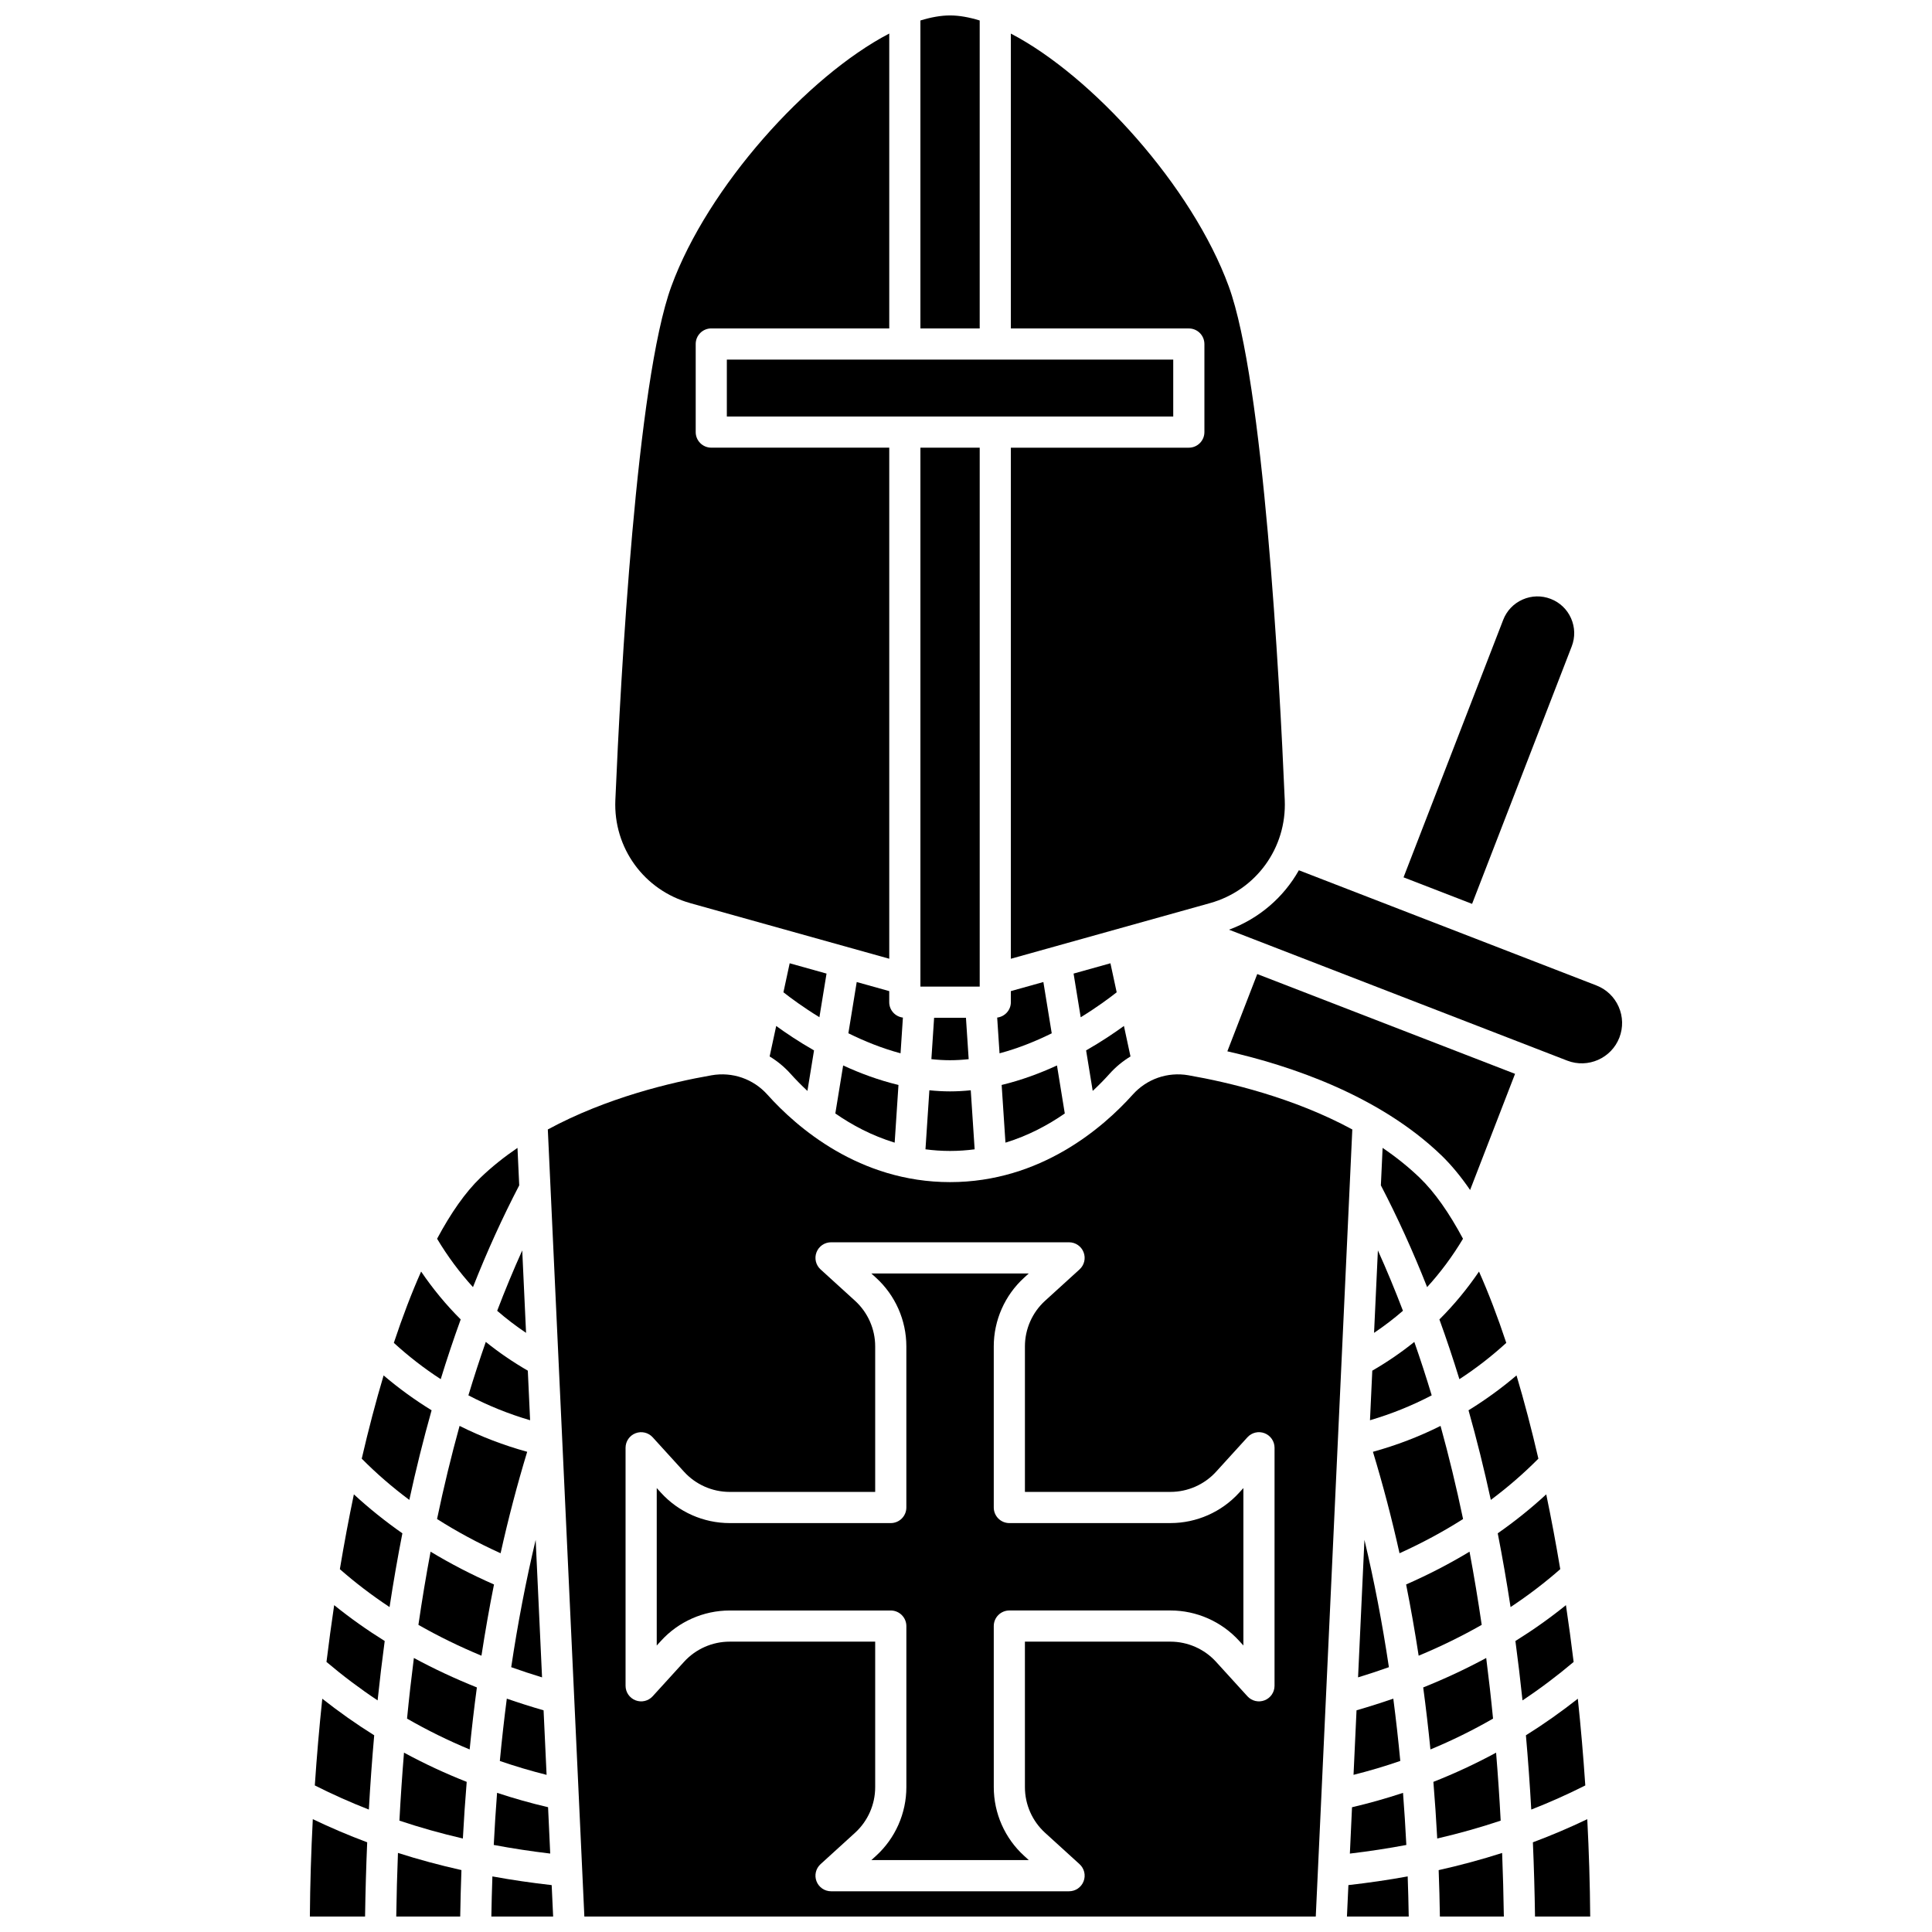 <?xml version="1.0" encoding="UTF-8"?>
<!-- Uploaded to: SVG Repo, www.svgrepo.com, Generator: SVG Repo Mixer Tools -->
<svg width="800px" height="800px" version="1.1" viewBox="144 144 512 512" xmlns="http://www.w3.org/2000/svg">
 <defs>
  <clipPath id="h">
   <path d="m387 148.09h17v83.906h-17z"/>
  </clipPath>
  <clipPath id="g">
   <path d="m500 641h18v10.902h-18z"/>
  </clipPath>
  <clipPath id="f">
   <path d="m289 428h214v223.9h-214z"/>
  </clipPath>
  <clipPath id="e">
   <path d="m550 626h16v25.902h-16z"/>
  </clipPath>
  <clipPath id="d">
   <path d="m525 635h18v16.902h-18z"/>
  </clipPath>
  <clipPath id="c">
   <path d="m274 641h17v10.902h-17z"/>
  </clipPath>
  <clipPath id="b">
   <path d="m249 635h18v16.902h-18z"/>
  </clipPath>
  <clipPath id="a">
   <path d="m226 626h16v25.902h-16z"/>
  </clipPath>
 </defs>
 <path d="m383.28 413.67c-2.039-0.25-3.625-1.973-3.625-4.078v-2.938l-8.617-2.406-2.211 13.578c4.203 2.082 8.887 3.988 13.828 5.309z"/>
 <path d="m365.37 439.08c4.414 3.066 9.676 5.887 15.727 7.734l1.008-15.289c-5.227-1.258-10.172-3.098-14.66-5.168z"/>
 <path d="m336.62 239.3h118.3v15.082h-118.3z"/>
 <path d="m400.71 424.69-0.723-10.965h-8.438l-0.723 10.961c1.637 0.18 3.285 0.285 4.941 0.285s3.305-0.105 4.941-0.281z"/>
 <path d="m389.26 448.58c2.102 0.277 4.269 0.434 6.516 0.434 2.246 0 4.418-0.156 6.516-0.434l-1.031-15.645c-1.812 0.184-3.641 0.293-5.484 0.293s-3.672-0.109-5.484-0.293z"/>
 <path d="m387.92 262.64h15.711v142.82h-15.711z"/>
 <path d="m428.51 402.01 1.887 11.578c4.305-2.641 7.621-5.109 9.535-6.617l-1.656-7.691z"/>
 <path d="m422.72 417.84-2.215-13.594-8.617 2.406v2.938c0 2.106-1.586 3.824-3.625 4.078l0.625 9.473c4.945-1.316 9.629-3.223 13.832-5.301z"/>
 <path d="m363.04 402.01-9.766-2.731-1.656 7.688c1.918 1.504 5.234 3.969 9.535 6.606z"/>
 <path d="m347.96 423.97c2.031 1.234 3.91 2.769 5.551 4.598 1.238 1.379 2.731 2.926 4.465 4.539l1.75-10.738c-4.035-2.305-7.445-4.602-10.023-6.477z"/>
 <path d="m276.46 610.67c4.051 1.402 8.184 2.629 12.391 3.684l-0.797-17.102c-3.32-0.961-6.57-1.992-9.746-3.094-0.703 5.422-1.32 10.93-1.848 16.512z"/>
 <g clip-path="url(#h)">
  <path d="m403.63 149.43c-2.781-0.859-5.426-1.34-7.856-1.34-2.43 0-5.074 0.48-7.856 1.34v81.609h15.711z"/>
 </g>
 <path d="m426.18 439.08-2.07-12.723c-4.492 2.07-9.438 3.91-14.66 5.168l1.008 15.289c6.047-1.848 11.309-4.672 15.723-7.734z"/>
 <path d="m326.88 383.33 52.781 14.746v-135.44h-47.164c-2.281 0-4.129-1.848-4.129-4.129v-23.344c0-2.281 1.848-4.129 4.129-4.129h47.164v-78.145c-21.66 11.289-48.082 40.586-57.742 66.984-9.223 25.207-13.453 103.62-14.844 136.16-0.543 12.656 7.602 23.879 19.805 27.289z"/>
 <path d="m502.7 614.35c4.207-1.055 8.34-2.281 12.391-3.684-0.527-5.582-1.145-11.086-1.852-16.512-3.176 1.102-6.422 2.133-9.746 3.094z"/>
 <path d="m531.71 472.28c-3.664-6.859-7.508-12.344-11.473-16.16-3.035-2.922-6.352-5.551-9.832-7.918l-0.461 9.926c4.445 8.539 8.531 17.535 12.258 26.969 3.551-3.891 6.727-8.164 9.508-12.816z"/>
 <path d="m507.06 520.38c5.688-1.668 11.145-3.875 16.355-6.598-1.453-4.82-2.992-9.543-4.609-14.16-3.477 2.801-7.191 5.34-11.137 7.621z"/>
 <path d="m438.04 428.57c1.645-1.832 3.519-3.367 5.551-4.598l-1.738-8.082c-2.582 1.875-5.988 4.172-10.023 6.477l1.75 10.738c1.73-1.605 3.227-3.156 4.461-4.535z"/>
 <path d="m274.85 632.93c4.856 0.914 9.84 1.676 14.965 2.285l-0.57-12.285c-4.594-1.074-9.098-2.348-13.516-3.812-0.352 4.559-0.641 9.164-0.879 13.812z"/>
 <path d="m560.52 315.31c0.941-2.426 0.879-5.07-0.172-7.453-1.051-2.379-2.965-4.207-5.394-5.144-2.422-0.941-5.07-0.879-7.449 0.172s-4.207 2.965-5.144 5.391l-26.41 68.227 18.164 7.031z"/>
 <path d="m463.18 235.17v23.344c0 2.281-1.848 4.129-4.129 4.129h-47.164v135.44l52.781-14.746c12.199-3.41 20.344-14.633 19.805-27.293-1.391-32.543-5.621-110.95-14.844-136.16-9.66-26.402-36.082-55.699-57.742-66.984v78.145h47.164c2.281-0.004 4.129 1.848 4.129 4.129z"/>
 <path d="m508.14 497.22c2.684-1.805 5.242-3.754 7.656-5.852-2.094-5.481-4.305-10.82-6.641-15.996z"/>
 <path d="m503.9 588.52c2.777-0.848 5.508-1.746 8.172-2.699-1.738-11.641-3.902-22.895-6.481-33.742z"/>
 <path d="m469.26 422.61c16.637 3.781 40.184 11.641 56.711 27.559 2.637 2.539 5.176 5.629 7.621 9.191l11.914-30.781-68.32-26.445z"/>
 <path d="m551.69 530.56c-1.797-7.754-3.734-15.137-5.797-22.059-4.051 3.445-8.297 6.519-12.719 9.238 2.168 7.68 4.137 15.598 5.91 23.75 4.535-3.383 8.738-7.031 12.605-10.93z"/>
 <path d="m525.76 521.88c-5.711 2.859-11.691 5.144-17.918 6.863 2.637 8.68 4.992 17.641 7.047 26.887 5.969-2.703 11.59-5.731 16.84-9.074-1.777-8.484-3.769-16.707-5.969-24.676z"/>
 <path d="m501.73 635.22c5.125-0.609 10.109-1.371 14.965-2.285-0.238-4.652-0.527-9.258-0.879-13.809-4.418 1.465-8.922 2.734-13.516 3.812z"/>
 <path d="m535.95 480.98c-3.129 4.598-6.625 8.832-10.492 12.684 1.867 5.156 3.637 10.43 5.297 15.832 4.34-2.816 8.484-6.023 12.426-9.621-2.285-6.891-4.703-13.219-7.231-18.895z"/>
 <path d="m287.65 588.52-1.691-36.441c-2.578 10.848-4.742 22.102-6.481 33.742 2.664 0.953 5.394 1.848 8.172 2.699z"/>
 <g clip-path="url(#g)">
  <path d="m501.34 643.57-0.387 8.332h16.375c-0.059-3.57-0.152-7.117-0.277-10.637-5.098 0.934-10.336 1.695-15.711 2.305z"/>
 </g>
 <path d="m540.48 608.47c-5.371 2.918-10.918 5.492-16.617 7.742 0.406 4.949 0.746 9.949 1.016 15.012 5.785-1.34 11.383-2.918 16.816-4.734-0.32-6.102-0.73-12.102-1.215-18.02z"/>
 <path d="m537.86 583.38c-5.281 2.859-10.852 5.465-16.695 7.809 0.727 5.402 1.363 10.879 1.914 16.434 5.707-2.363 11.242-5.09 16.594-8.172-0.531-5.438-1.137-10.793-1.812-16.07z"/>
 <path d="m533.44 555.21c-5.281 3.191-10.887 6.094-16.805 8.691 1.234 6.176 2.34 12.473 3.324 18.875 5.883-2.445 11.453-5.176 16.707-8.172-0.965-6.602-2.039-13.066-3.227-19.395z"/>
 <path d="m454.19 547.63-42.703 0.004c-1.094 0-2.144-0.434-2.918-1.211-0.773-0.773-1.211-1.824-1.211-2.918v-42.707c0-6.906 2.93-13.535 8.039-18.188l1.242-1.133-41.727 0.004 1.242 1.133c5.109 4.648 8.039 11.277 8.039 18.188v42.703c0 1.094-0.438 2.144-1.211 2.918-0.773 0.773-1.824 1.211-2.918 1.211h-42.703c-6.91 0-13.539-2.93-18.188-8.039l-1.129-1.242v41.727l1.133-1.242c4.648-5.109 11.277-8.039 18.188-8.039h42.703c1.094 0 2.144 0.438 2.918 1.211 0.773 0.773 1.211 1.824 1.211 2.918v42.699c0 6.91-2.93 13.539-8.039 18.188l-1.242 1.129h41.727l-1.242-1.133c-5.109-4.648-8.039-11.277-8.039-18.188l-0.004-42.703c0-1.094 0.434-2.144 1.211-2.918 0.773-0.773 1.824-1.211 2.918-1.211h42.703c6.906 0 13.535 2.93 18.188 8.039l1.133 1.242v-41.723l-1.133 1.242c-4.648 5.109-11.277 8.039-18.188 8.039z"/>
 <g clip-path="url(#f)">
  <path d="m458.96 428.96c-5.508-0.961-11.035 0.953-14.777 5.125-7.766 8.66-24.383 23.188-48.41 23.188-24.027 0-40.645-14.527-48.41-23.188-3.738-4.168-9.266-6.086-14.777-5.125-10.68 1.859-27.844 5.93-43.41 14.359l9.684 208.58h193.83l9.684-208.58c-15.566-8.43-32.73-12.496-43.41-14.355zm22.805 161.79c0 1.707-1.051 3.238-2.641 3.852-1.594 0.617-3.398 0.191-4.543-1.07l-8.316-9.137c-3.09-3.394-7.492-5.34-12.078-5.34h-38.574l0.004 38.574c0 4.59 1.945 8.988 5.34 12.078l9.137 8.316c1.262 1.148 1.688 2.953 1.07 4.543-0.617 1.59-2.144 2.641-3.852 2.641h-63.074c-1.707 0-3.238-1.051-3.852-2.641-0.617-1.59-0.191-3.398 1.07-4.543l9.137-8.316c3.394-3.09 5.34-7.488 5.34-12.078v-38.574h-38.574c-4.59 0-8.988 1.945-12.078 5.34l-8.316 9.137c-1.145 1.262-2.953 1.688-4.543 1.07-1.59-0.617-2.641-2.144-2.641-3.852v-63.074c0-1.707 1.051-3.238 2.641-3.852 1.594-0.617 3.398-0.191 4.543 1.07l8.316 9.137c3.09 3.394 7.488 5.34 12.078 5.34h38.574v-38.574c0-4.586-1.945-8.988-5.34-12.078l-9.137-8.316c-1.262-1.148-1.688-2.953-1.07-4.543 0.617-1.59 2.144-2.641 3.852-2.641h63.074c1.707 0 3.238 1.051 3.852 2.641 0.617 1.59 0.191 3.398-1.07 4.543l-9.137 8.316c-3.394 3.09-5.34 7.492-5.34 12.078v38.574l38.574-0.004c4.586 0 8.988-1.945 12.078-5.34l8.316-9.137c1.148-1.262 2.953-1.688 4.543-1.07 1.59 0.617 2.641 2.144 2.641 3.852z"/>
 </g>
 <g clip-path="url(#e)">
  <path d="m550.23 632.23c0.281 6.457 0.465 13.02 0.566 19.672h14.625c-0.062-8.602-0.332-17.223-0.777-25.801-4.684 2.242-9.484 4.289-14.414 6.129z"/>
 </g>
 <g clip-path="url(#d)">
  <path d="m525.26 639.6c0.156 4.066 0.262 8.172 0.328 12.309h16.949c-0.086-5.691-0.238-11.312-0.457-16.855-5.441 1.742-11.043 3.254-16.82 4.547z"/>
 </g>
 <g clip-path="url(#c)">
  <path d="m274.49 641.27c-0.125 3.519-0.215 7.066-0.277 10.637h16.375l-0.387-8.332c-5.375-0.609-10.613-1.371-15.711-2.305z"/>
 </g>
 <path d="m572.96 410.79c-1.152-2.609-3.254-4.617-5.914-5.644l-78.832-30.516c-4.019 7.125-10.48 12.781-18.512 15.75l89.629 34.695c5.492 2.125 11.695-0.613 13.824-6.109 1.023-2.66 0.957-5.562-0.195-8.176z"/>
 <path d="m562.14 594.18c-4.441 3.496-9.023 6.738-13.758 9.691 0.57 6.449 1.043 13.016 1.418 19.684 4.906-1.918 9.676-4.051 14.32-6.394-0.516-7.734-1.18-15.41-1.98-22.98z"/>
 <path d="m558.99 569.38c-4.195 3.391-8.664 6.559-13.391 9.504 0.695 5.168 1.32 10.414 1.879 15.738 4.676-3.106 9.191-6.508 13.551-10.188-0.621-5.086-1.305-10.105-2.039-15.055z"/>
 <path d="m553.77 540.02c-3.992 3.68-8.281 7.125-12.852 10.324 1.25 6.379 2.383 12.895 3.398 19.547 4.688-3.106 9.078-6.457 13.168-10.047-1.137-6.793-2.379-13.414-3.715-19.824z"/>
 <g clip-path="url(#b)">
  <path d="m249.01 651.9h16.949c0.07-4.133 0.176-8.242 0.328-12.309-5.773-1.293-11.379-2.805-16.824-4.547-0.219 5.543-0.367 11.168-0.453 16.855z"/>
 </g>
 <path d="m227.43 617.16c4.644 2.344 9.414 4.477 14.32 6.394 0.375-6.668 0.848-13.234 1.418-19.684-4.734-2.953-9.316-6.195-13.758-9.691-0.797 7.57-1.465 15.246-1.98 22.98z"/>
 <g clip-path="url(#a)">
  <path d="m226.12 651.9h14.625c0.102-6.652 0.289-13.215 0.566-19.672-4.934-1.84-9.73-3.887-14.414-6.133-0.445 8.582-0.715 17.203-0.777 25.805z"/>
 </g>
 <path d="m266.09 493.66c-3.867-3.852-7.363-8.086-10.488-12.684-2.523 5.676-4.941 12.008-7.231 18.895 3.938 3.598 8.082 6.805 12.426 9.621 1.656-5.402 3.426-10.676 5.293-15.832z"/>
 <path d="m258.38 517.74c-4.422-2.719-8.672-5.793-12.719-9.238-2.062 6.922-4 14.305-5.797 22.059 3.867 3.902 8.074 7.551 12.609 10.93 1.77-8.152 3.742-16.07 5.906-23.75z"/>
 <path d="m268.13 513.78c5.211 2.723 10.668 4.93 16.355 6.598l-0.609-13.137c-3.945-2.281-7.66-4.82-11.137-7.621-1.617 4.621-3.152 9.34-4.609 14.16z"/>
 <path d="m283.41 497.22-1.012-21.844c-2.336 5.176-4.547 10.512-6.641 15.996 2.414 2.094 4.969 4.047 7.652 5.848z"/>
 <path d="m281.6 458.13-0.461-9.926c-3.481 2.367-6.793 4.992-9.832 7.918-3.961 3.816-7.809 9.301-11.473 16.16 2.781 4.652 5.957 8.926 9.508 12.82 3.727-9.441 7.812-18.434 12.258-26.973z"/>
 <path d="m249.85 626.49c5.434 1.816 11.031 3.394 16.816 4.734 0.27-5.062 0.609-10.062 1.016-15.012-5.699-2.25-11.246-4.828-16.617-7.742-0.484 5.918-0.895 11.918-1.215 18.02z"/>
 <path d="m230.52 584.43c4.359 3.68 8.875 7.086 13.551 10.191 0.559-5.32 1.184-10.57 1.879-15.738-4.723-2.945-9.191-6.113-13.391-9.504-0.734 4.945-1.414 9.965-2.039 15.051z"/>
 <path d="m251.87 599.45c5.352 3.082 10.887 5.805 16.594 8.172 0.551-5.555 1.188-11.031 1.914-16.434-5.844-2.344-11.41-4.949-16.695-7.809-0.672 5.273-1.281 10.629-1.812 16.07z"/>
 <path d="m258.11 555.21c-1.191 6.328-2.266 12.793-3.227 19.395 5.254 2.996 10.824 5.727 16.707 8.172 0.984-6.406 2.09-12.703 3.324-18.875-5.918-2.598-11.523-5.5-16.805-8.691z"/>
 <path d="m283.71 528.74c-6.227-1.719-12.207-4.004-17.918-6.863-2.203 7.969-4.195 16.191-5.969 24.676 5.25 3.344 10.867 6.367 16.84 9.074 2.055-9.246 4.41-18.207 7.047-26.887z"/>
 <path d="m237.78 540.02c-1.34 6.41-2.578 13.031-3.715 19.824 4.09 3.59 8.484 6.941 13.172 10.047 1.016-6.652 2.148-13.168 3.398-19.547-4.574-3.199-8.859-6.644-12.855-10.324z"/>
</svg>